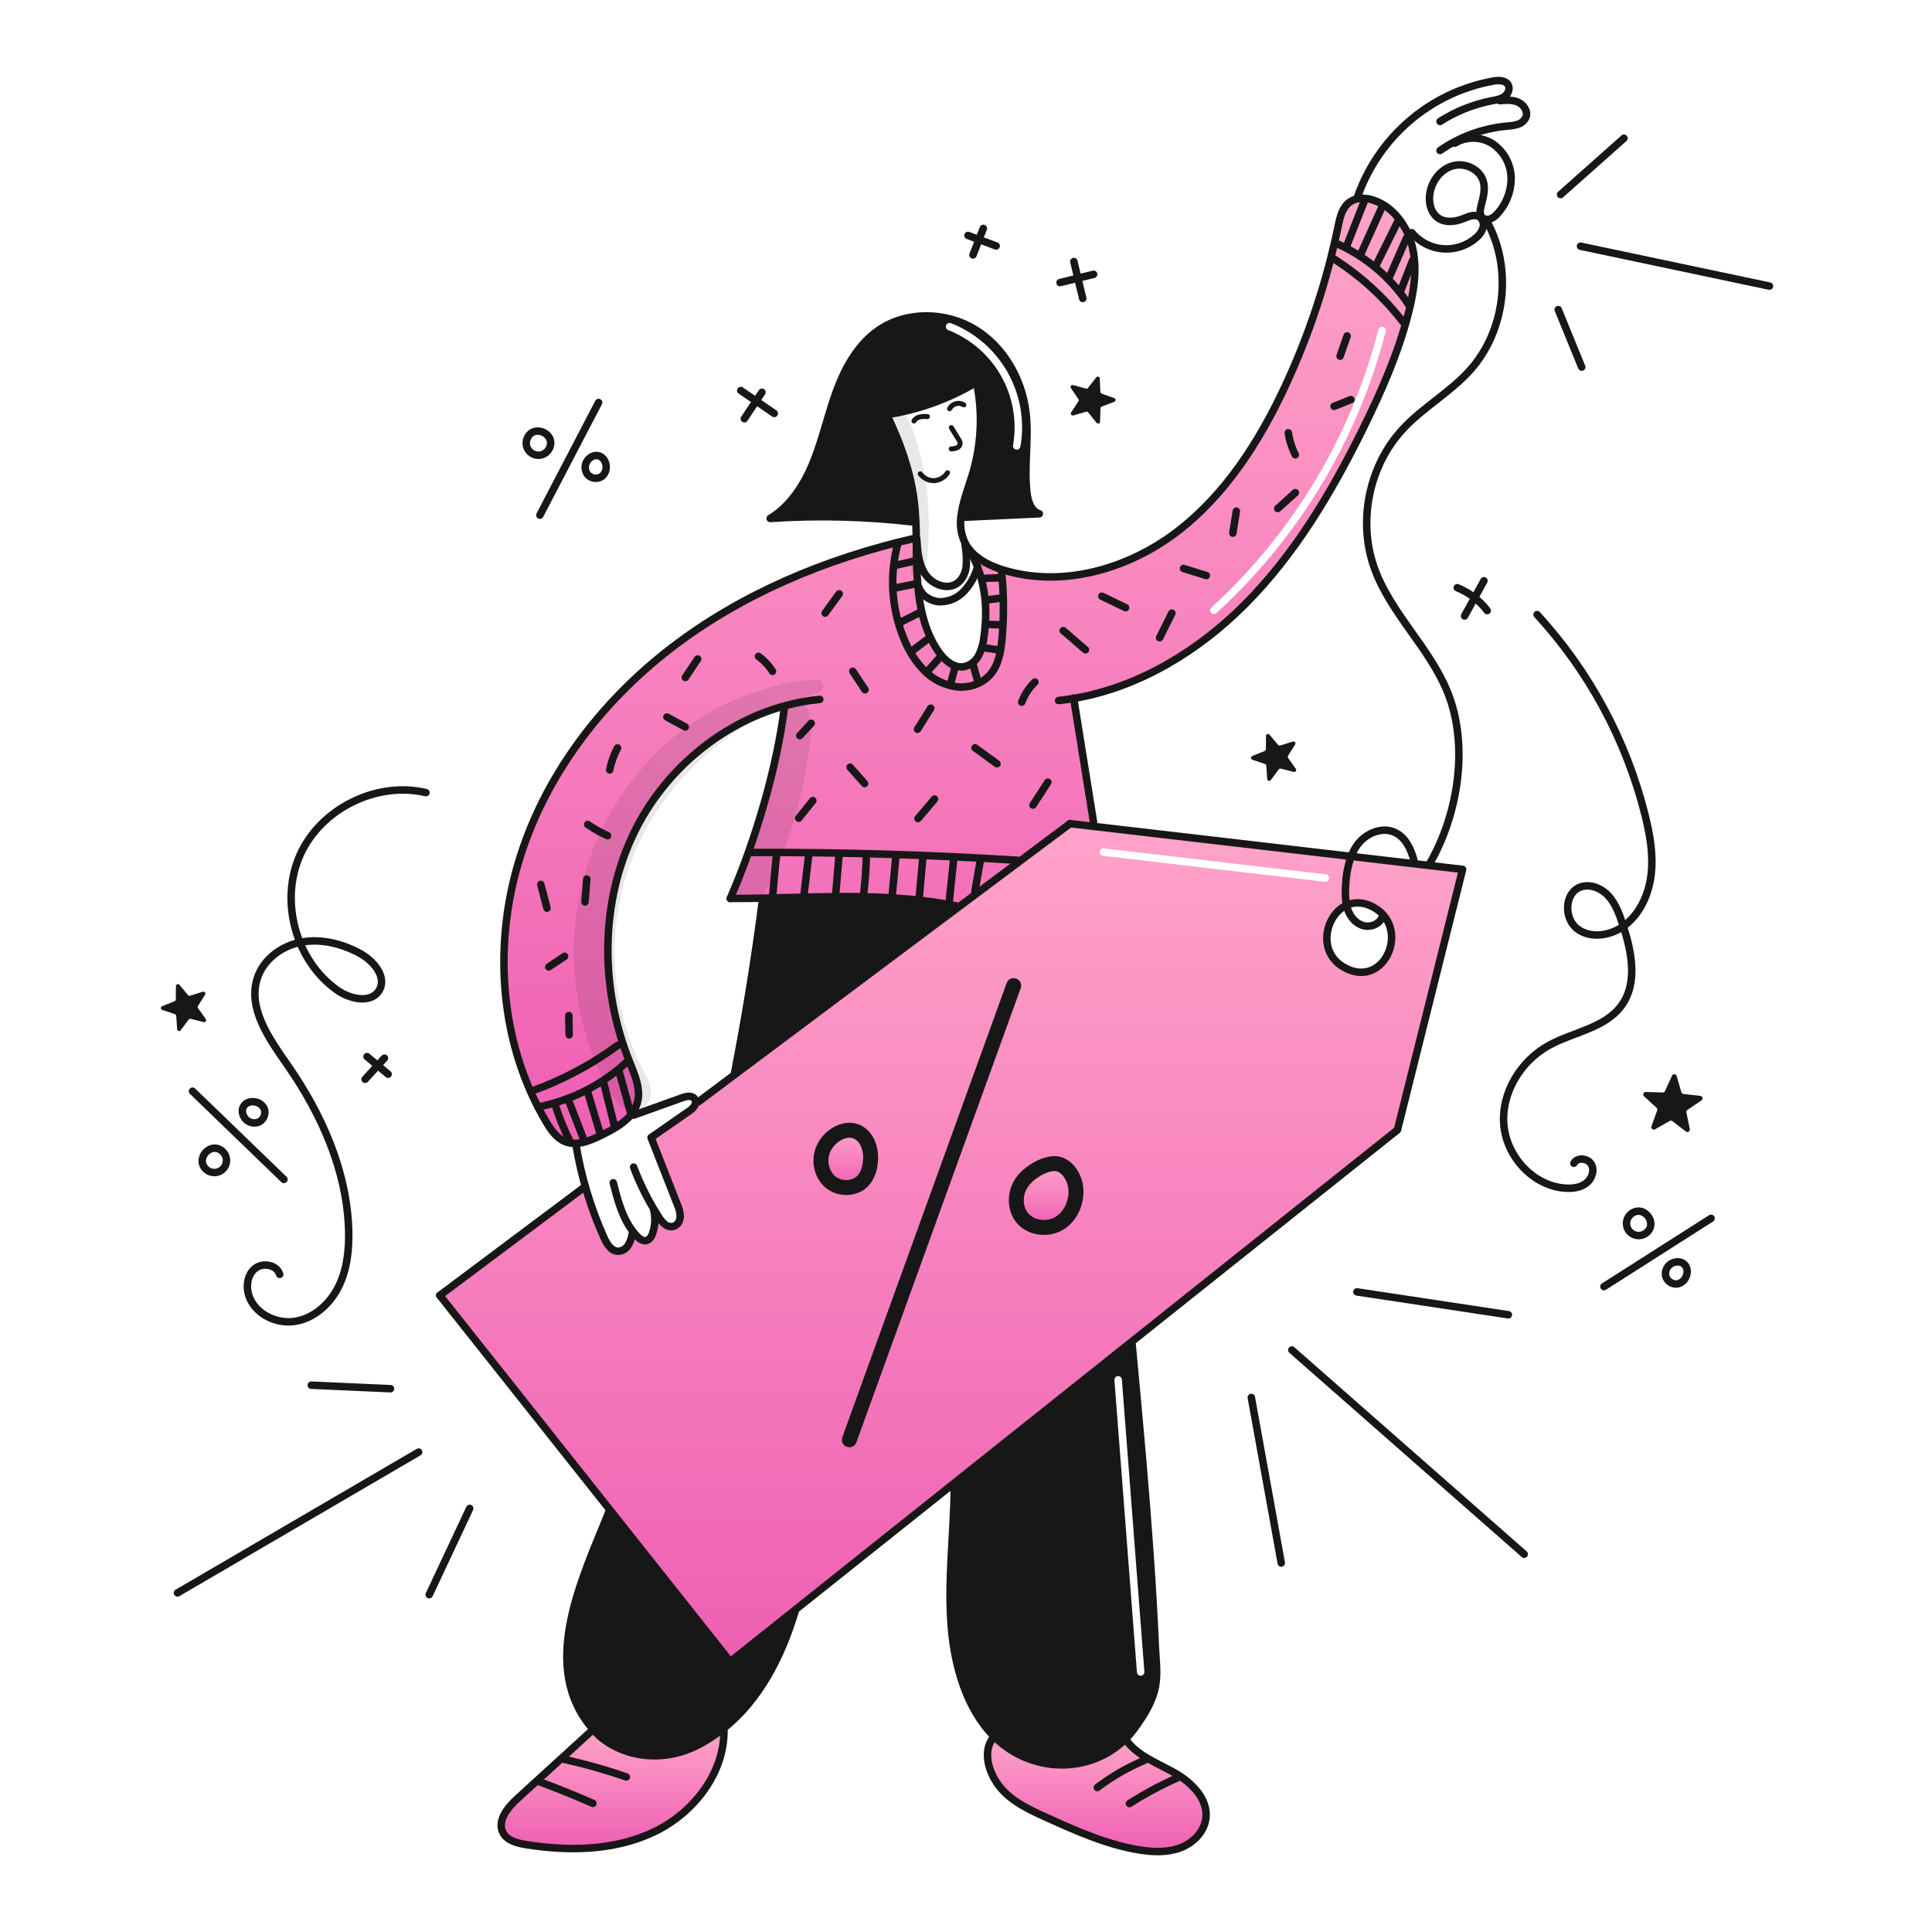 <svg xmlns="http://www.w3.org/2000/svg" width="960" height="960" viewBox="0 0 960 960" fill="none"><g clip-path="url(#clip0_46_97)"><g clip-path="url(#clip1_46_97)"><path fill-rule="evenodd" clip-rule="evenodd" d="M574.388 823.109C574.279 821.528 574.17 819.945 574.1 818.357C573.382 802.858 572.486 787.375 571.41 771.908C569.266 741.126 566.491 710.393 563.628 679.673C563.277 675.835 562.922 671.99 562.563 668.136L561.769 667.136L473.563 737.424L474.183 738.205C474.145 747.117 473.642 756.026 473.139 764.934C472.311 779.596 471.483 794.257 472.732 808.927C474.33 827.726 480.18 849.114 494.01 862.882C496.688 865.582 499.679 867.953 502.92 869.945C521.05 881.048 544.409 878.867 559.143 864.195C560.775 862.561 562.28 860.805 563.643 858.941C567.782 853.265 571.809 847.081 573.643 840.241C575.178 834.555 574.785 828.855 574.388 823.109ZM557.453 685.504C557.374 684.48 556.48 683.714 555.457 683.793C554.433 683.872 553.667 684.766 553.746 685.789L564.934 830.942C565.013 831.966 565.907 832.732 566.93 832.653C567.954 832.574 568.72 831.68 568.641 830.657L557.453 685.504Z" fill="#171717"></path><path fill-rule="evenodd" clip-rule="evenodd" d="M667.073 480.201C654.545 472.428 658.61 454.636 669.081 449.828C673 448.043 677.792 448.056 682.947 451.067C684.739 452.09 686.334 453.424 687.656 455.008C698.326 467.759 685.128 491.416 667.073 480.201ZM324.84 601.309C325.8 605.34 325.528 609.566 324.059 613.441C323.846 614.091 323.499 614.689 323.039 615.197C322.58 615.704 322.019 616.11 321.393 616.387C319.596 616.945 317.773 615.606 316.473 614.231C316.123 613.86 315.792 613.479 315.46 613.098C315.393 613.021 315.326 612.945 315.259 612.868L314.082 613.277C313.817 615.276 313.124 617.195 312.05 618.903C311.509 619.753 310.767 620.456 309.89 620.951C309.012 621.446 308.027 621.717 307.019 621.741C303.648 621.605 301.554 618.135 300.166 615.074C296.46 606.842 293.354 598.354 290.872 589.674L290.55 589.761L218.527 643.679L303.409 750.685L362.854 825.633L394.9 800.093L473.557 737.426L561.764 667.138L694.385 561.458L726.753 432L710.309 430.076L702.514 429.171L671.36 425.54L543.137 410.597L531.674 409.259L476.356 450.659L365 534.021L346.851 547.618L345.599 547.568C345.587 548.334 345.36 549.081 344.942 549.724C344.151 550.787 343.163 551.687 342.03 552.376C335.859 556.671 329.688 560.963 323.516 565.251C327.871 576.329 332.217 587.407 336.553 598.487C337.44 600.367 337.933 602.409 338.003 604.487C337.926 606.557 336.773 608.738 334.803 609.345C334.027 609.539 333.217 609.547 332.437 609.368C331.657 609.189 330.931 608.829 330.317 608.316C329.104 607.279 328.077 606.043 327.281 604.66C326.537 603.502 325.806 602.337 325.1 601.16L324.84 601.309ZM534.502 589.933C535.332 596.749 532.37 604.109 526.546 607.728C520.71 611.347 512.209 610.417 507.897 605.076C504.143 600.441 504.153 593.39 507.253 588.297C510.227 583.427 517.415 578.718 523.202 578.21C529.533 577.64 533.82 584.394 534.502 589.933ZM430.47 566.673C432.129 569.654 432.855 573.065 432.552 576.463C432.354 580.243 431.288 584.158 428.636 586.871C424.596 590.998 417.358 591.096 412.848 587.491C408.338 583.886 406.801 577.219 408.759 571.791C411.956 562.918 424.398 556.821 430.47 566.673ZM548.498 421.567C547.478 421.448 546.555 422.178 546.436 423.198C546.317 424.218 547.047 425.141 548.066 425.26L658.31 438.146C659.33 438.265 660.253 437.535 660.373 436.515C660.492 435.496 659.762 434.572 658.742 434.453L548.498 421.567Z" fill="url(#paint0_linear_46_97)"></path><path fill-rule="evenodd" clip-rule="evenodd" d="M315.372 413.086C330.106 383.178 357.815 359.564 389.762 350.778L389.808 350.989C386.165 381.433 375.136 418.328 362.855 446.433C368.196 446.445 373.537 446.384 378.878 446.284C383.308 446.199 387.737 446.09 392.164 445.981C420.377 445.283 448.518 444.588 476.131 450.361L476.354 450.661L531.672 409.261L543.135 410.599L543.37 408.554C540.078 388.045 536.79 367.548 533.506 347.064C565.738 341.599 595.268 323.667 618.454 300.457C643.437 275.45 661.728 244.557 677.354 212.857C686.413 194.492 694.691 175.631 699.784 155.804C702.461 145.38 704.233 134.437 702.052 123.904C701.503 121.25 700.672 118.662 699.574 116.184C696.265 108.736 690.556 102.379 682.956 99.653C680.237 98.614 677.288 98.322 674.418 98.81C673.013 99.091 671.685 99.675 670.527 100.52C666.913 103.196 665.83 108.041 664.913 112.441C659.27 139.783 650.47 166.377 638.691 191.689C625.84 219.311 608.962 245.855 584.723 264.332C560.484 282.809 527.918 292.165 498.759 283.317C492.427 281.396 485.996 278.323 481.869 273.329C490.568 289.253 490.63 304.384 488.883 316.714C488.58 319.835 487.702 322.873 486.293 325.674C485.582 327.071 484.573 328.296 483.338 329.261C482.103 330.227 480.671 330.91 479.143 331.263C473.926 332.18 469.218 328.016 466.218 323.654C458.894 312.985 456.478 299.7 455.759 286.763C455.491 281.983 455.431 277.195 455.37 272.406C455.35 270.801 455.329 269.197 455.301 267.592L453.938 267.617C410.649 277.568 368.655 294.979 333.449 322.056C298.243 349.133 270.113 386.284 257.51 428.876C244.907 471.468 248.748 519.463 271.488 557.618C273.818 561.522 276.582 565.525 280.782 567.247C282.475 567.921 284.292 568.226 286.111 568.139C290.549 567.989 295.111 565.934 299.211 563.889C304.416 561.311 310.004 558.288 313.561 553.901C314.976 552.183 316.031 550.198 316.661 548.064C318.494 541.643 315.799 534.972 313.274 528.722C313.117 528.334 312.961 527.948 312.807 527.564C298.11 491.094 298 448.354 315.372 413.086ZM688.558 164.627C688.814 163.633 688.215 162.62 687.221 162.364C686.226 162.108 685.213 162.707 684.957 163.701C671.284 216.843 642.435 264.855 601.933 301.877C601.175 302.57 601.123 303.745 601.815 304.503C602.508 305.261 603.684 305.314 604.442 304.621C645.477 267.112 674.705 218.469 688.558 164.627Z" fill="url(#paint1_linear_46_97)"></path><path fill-rule="evenodd" clip-rule="evenodd" d="M441.053 206.781L440.929 206.013C456.588 203.556 471.628 198.112 485.231 189.978L485.281 190.065C488.389 205.321 487.639 221.111 483.1 236.003C482.615 237.581 482.089 239.181 481.558 240.793C479.785 246.18 477.964 251.716 477.449 257.103H477.474C490.462 256.504 503.449 255.901 516.435 255.294C512.358 254.039 510.797 249.132 510.289 244.894C509.505 238.279 509.776 231.606 510.047 224.933C510.314 218.335 510.582 211.737 509.83 205.194C507.909 188.477 498.776 172.372 484.401 163.631C470.026 154.89 450.533 154.46 436.679 163.99C426.555 170.938 420.185 182.177 415.885 193.69C413.861 199.111 412.22 204.661 410.581 210.209C408.738 216.444 406.896 222.678 404.509 228.723C399.999 240.148 393.183 251.215 382.699 257.609C406.426 256.051 430.246 256.64 453.867 259.369L455.081 259.307C454.907 255.515 454.622 251.736 454.114 247.981C452.206 233.647 447.199 219.881 441.053 206.781ZM472.544 160.578C471.588 160.204 470.509 160.675 470.135 161.631C469.761 162.588 470.233 163.666 471.189 164.04C482.33 168.402 491.622 176.481 497.488 186.909C503.354 197.338 505.435 209.474 503.377 221.26C503.2 222.272 503.877 223.235 504.888 223.411C505.9 223.588 506.863 222.911 507.04 221.9C509.245 209.268 507.015 196.262 500.729 185.087C494.442 173.911 484.484 165.252 472.544 160.578Z" fill="#171717"></path><path d="M583.44 880.789C591.953 885.589 600.355 893.751 599.215 903.467C598.409 910.307 592.759 915.884 586.29 918.251C579.821 920.618 572.671 920.296 565.868 919.18C549.758 916.528 534.677 909.737 519.806 903.021C511.466 899.241 502.816 895.251 497.017 888.163C491.218 881.075 487.896 870.17 493.745 863.131L494.005 862.883C496.683 865.584 499.674 867.955 502.915 869.946C521.045 881.046 544.404 878.868 559.138 864.196L559.411 864.469C565.101 872.424 574.926 875.981 583.44 880.789Z" fill="url(#paint2_linear_46_97)"></path><path d="M534.5 589.933C535.33 596.749 532.369 604.11 526.544 607.728C520.719 611.346 512.206 610.417 507.894 605.076C504.139 600.441 504.152 593.39 507.25 588.297C510.224 583.427 517.411 578.718 523.199 578.21C529.533 577.64 533.82 584.394 534.5 589.933Z" fill="url(#paint3_linear_46_97)"></path><path d="M476.358 450.658L365 534.02L364.864 533.846C370.49 505.058 375.166 476.114 378.892 447.014L378.88 446.283C411.533 445.663 444.186 443.683 476.133 450.36L476.358 450.658Z" fill="#171717"></path><path d="M430.47 566.673C432.13 569.654 432.855 573.065 432.552 576.463C432.352 580.243 431.288 584.163 428.636 586.872C424.596 590.999 417.347 591.11 412.848 587.492C408.349 583.874 406.801 577.219 408.759 571.792C411.956 562.918 424.4 556.821 430.47 566.673Z" fill="url(#paint4_linear_46_97)"></path><path d="M394.906 800.091L395.166 800.413C388.375 823.19 377.321 844.74 359.34 858.978C356.419 861.307 353.328 863.415 350.095 865.286C333.985 875.2 312.919 875.2 298.048 862.808C296.871 861.68 295.768 860.528 294.748 859.363C267.485 828.482 289.209 784.477 302.493 751.415L303.41 750.684L362.855 825.632L394.906 800.091Z" fill="#171717"></path><path d="M350.1 865.286C353.334 863.415 356.424 861.306 359.345 858.978L359.745 859.461C360.104 881.098 344.602 900.851 325.084 910.219C305.566 919.587 282.844 919.999 261.467 916.599C257.043 915.893 252.086 914.642 249.967 910.7C246.819 904.8 252.235 898.11 257.192 893.611C269.844 882.161 281.828 871.044 294.48 859.594L294.753 859.359C295.769 860.524 296.872 861.677 298.053 862.805C312.918 875.2 333.985 875.2 350.1 865.286Z" fill="url(#paint5_linear_46_97)"></path><path d="M485.281 190.063C488.388 205.318 487.638 221.107 483.1 235.999C480.993 242.852 478.118 250.099 477.449 257.099C476.926 261.316 477.591 265.595 479.37 269.454C480.05 270.836 480.889 272.134 481.87 273.32C485.997 278.314 492.428 281.387 498.76 283.308C527.919 292.156 560.485 282.8 584.724 264.323C608.963 245.846 625.841 219.302 638.692 191.68C650.471 166.368 659.27 139.774 664.914 112.432C665.831 108.032 666.914 103.187 670.528 100.511C671.686 99.666 673.013 99.082 674.419 98.801C677.289 98.314 680.238 98.605 682.957 99.644C690.557 102.37 696.266 108.727 699.575 116.175C700.673 118.653 701.504 121.241 702.053 123.895C704.234 134.428 702.462 145.371 699.785 155.795C694.692 175.622 686.414 194.483 677.355 212.848C661.729 244.548 643.438 275.441 618.455 300.448C595.269 323.658 565.739 341.59 533.507 347.055C531.016 347.477 528.513 347.824 525.997 348.096" stroke="#171717" stroke-width="3.718" stroke-linecap="round" stroke-linejoin="round"></path><path d="M488.626 187.883C487.511 188.602 486.371 189.308 485.231 189.977C471.628 198.111 456.589 203.554 440.931 206.012C439.097 206.312 437.263 206.557 435.417 206.756" stroke="#171717" stroke-width="3.718" stroke-linecap="round" stroke-linejoin="round"></path><path d="M457.263 235.444C458.063 236.512 459.104 237.377 460.301 237.968C461.498 238.558 462.818 238.859 464.153 238.844C465.496 238.751 466.799 238.348 467.96 237.666C469.121 236.985 470.109 236.043 470.845 234.916" stroke="#171717" stroke-width="2.478" stroke-linecap="round" stroke-linejoin="round"></path><path d="M441.054 206.78C447.2 219.88 452.207 233.646 454.115 247.98C454.623 251.735 454.908 255.514 455.082 259.306C455.206 262.069 455.268 264.82 455.305 267.584C455.417 273.978 455.405 280.373 455.763 286.755C456.482 299.692 458.898 312.977 466.222 323.646C469.222 328.008 473.93 332.172 479.147 331.255C480.674 330.902 482.106 330.219 483.341 329.253C484.577 328.288 485.585 327.063 486.297 325.666C487.705 322.865 488.583 319.827 488.887 316.706C490.634 304.376 490.572 289.245 481.873 273.321C481.861 273.284 481.836 273.259 481.823 273.221" stroke="#171717" stroke-width="3.718" stroke-linecap="round" stroke-linejoin="round"></path><path d="M477.473 257.105C490.46 256.497 503.447 255.894 516.434 255.296C512.357 254.044 510.796 249.137 510.288 244.896C508.727 231.736 511.341 218.352 509.829 205.196C507.908 188.479 498.763 172.369 484.4 163.633C470.037 154.897 450.532 154.463 436.678 163.992C426.554 170.944 420.184 182.192 415.884 193.692C411.584 205.192 409.006 217.299 404.508 228.725C400.01 240.151 393.182 251.217 382.698 257.611C406.425 256.052 430.245 256.641 453.866 259.371" stroke="#171717" stroke-width="3.718" stroke-linecap="round" stroke-linejoin="round"></path><path d="M453.941 267.613C410.655 277.564 368.658 294.962 333.452 322.052C298.246 349.142 270.116 386.28 257.513 428.872C244.91 471.464 248.752 519.458 271.491 557.614C273.821 561.514 276.584 565.52 280.785 567.243C282.477 567.918 284.294 568.222 286.114 568.135C290.55 567.986 295.114 565.929 299.214 563.885C304.414 561.307 310.008 558.285 313.564 553.897C314.979 552.18 316.034 550.195 316.664 548.06C318.61 541.244 315.45 534.144 312.81 527.56C298.11 491.09 298.001 448.35 315.375 413.082C330.109 383.182 357.818 359.56 389.765 350.774C395.514 349.189 401.389 348.102 407.325 347.527" stroke="#171717" stroke-width="3.718" stroke-linecap="round" stroke-linejoin="round"></path><path d="M389.812 350.987C386.169 381.434 375.14 418.326 362.859 446.431" stroke="#171717" stroke-width="3.718" stroke-linecap="round" stroke-linejoin="round"></path><path d="M362.859 446.432C368.2 446.444 373.541 446.382 378.882 446.283C411.535 445.663 444.188 443.683 476.135 450.36" stroke="#171717" stroke-width="3.718" stroke-linecap="round" stroke-linejoin="round"></path><path d="M533.475 346.849C533.487 346.923 533.5 346.985 533.512 347.06C536.796 367.544 540.084 388.04 543.376 408.55" stroke="#171717" stroke-width="3.718" stroke-linecap="round" stroke-linejoin="round"></path><path d="M531.677 409.256L543.139 410.594L671.361 425.539L702.514 429.17L710.309 430.075L726.753 431.996L694.385 561.456L561.765 667.136L473.558 737.424L394.905 800.091L362.859 825.631L303.414 750.684L218.528 643.678" stroke="#171717" stroke-width="3.718" stroke-linecap="round" stroke-linejoin="round"></path><path d="M346.849 547.614L365.004 534.02L476.359 450.658L531.678 409.256" stroke="#171717" stroke-width="3.718" stroke-linecap="round" stroke-linejoin="round"></path><path d="M218.528 643.678L290.551 589.76" stroke="#171717" stroke-width="3.718" stroke-linecap="round" stroke-linejoin="round"></path><path d="M669.081 449.828C658.61 454.636 654.545 472.428 667.073 480.201C685.128 491.416 698.326 467.759 687.656 455.008C686.333 453.424 684.739 452.09 682.947 451.067C677.792 448.056 673 448.043 669.081 449.828Z" stroke="#171717" stroke-width="3.718" stroke-linecap="round" stroke-linejoin="round"></path><path d="M422.044 715.415L503.695 489.729" stroke="#171717" stroke-width="7.435" stroke-linecap="round" stroke-linejoin="round"></path><path d="M408.759 571.791C406.801 577.219 408.338 583.886 412.848 587.491C417.358 591.096 424.596 590.998 428.636 586.871C431.288 584.157 432.354 580.241 432.552 576.462C432.855 573.063 432.129 569.653 430.47 566.672C424.4 556.821 411.956 562.918 408.759 571.791Z" stroke="#171717" stroke-width="7.435" stroke-linecap="round" stroke-linejoin="round"></path><path d="M507.252 588.299C504.152 593.392 504.142 600.443 507.896 605.078C512.209 610.419 520.709 611.349 526.546 607.731C532.383 604.113 535.332 596.751 534.502 589.935C533.82 584.396 529.533 577.643 523.202 578.213C517.413 578.718 510.226 583.426 507.252 588.299Z" stroke="#171717" stroke-width="7.435" stroke-linecap="round" stroke-linejoin="round"></path><path d="M472.653 223.051C473.643 223.056 474.624 222.866 475.54 222.493C475.999 222.299 476.391 221.975 476.668 221.561C476.945 221.147 477.096 220.662 477.101 220.163C477.011 219.563 476.777 218.993 476.419 218.503L472.7 212.479" stroke="#171717" stroke-width="2.478" stroke-linecap="round" stroke-linejoin="round"></path><path d="M454.127 209.173C454.461 208.648 454.9 208.197 455.416 207.849C455.932 207.502 456.515 207.265 457.127 207.153C458.349 206.936 459.596 206.885 460.832 207.004" stroke="#171717" stroke-width="2.478" stroke-linecap="round" stroke-linejoin="round"></path><path d="M471.835 203.138C472.149 202.521 472.588 201.977 473.124 201.54C473.66 201.102 474.281 200.781 474.948 200.597C475.614 200.413 476.312 200.369 476.997 200.47C477.681 200.57 478.337 200.812 478.923 201.18" stroke="#171717" stroke-width="2.478" stroke-linecap="round" stroke-linejoin="round"></path><path d="M674.335 98.474C679.396 83.649 688.32 70.442 700.188 60.217C712.056 49.992 726.436 43.118 741.847 40.306C744.623 39.798 748.192 39.786 749.468 42.314C750.459 44.297 749.268 46.788 747.46 48.052C746.693 48.572 745.85 48.969 744.96 49.229C743.728 49.594 742.474 49.88 741.205 50.084C732.077 51.864 723.366 55.35 715.529 60.357" stroke="#171717" stroke-width="3.718" stroke-linecap="round" stroke-linejoin="round"></path><path d="M745.205 50.021C748.266 49.761 751.475 49.513 754.288 50.752C757.101 51.991 759.294 55.201 758.288 58.101C757.923 58.977 757.368 59.762 756.663 60.398C755.958 61.035 755.121 61.507 754.211 61.781C752.391 62.306 750.515 62.61 748.622 62.686C736.737 63.809 725.341 67.976 715.535 74.786" stroke="#171717" stroke-width="3.718" stroke-linecap="round" stroke-linejoin="round"></path><path d="M722.986 71.124C723.321 70.913 723.655 70.715 724.002 70.529C726.767 69.136 729.847 68.487 732.939 68.645C736.031 68.804 739.028 69.765 741.636 71.434C744.364 73.279 746.62 75.74 748.221 78.618C749.823 81.496 750.726 84.709 750.856 88C751.025 94.637 748.643 101.086 744.2 106.02C743.269 107.194 742.069 108.125 740.7 108.734C740.197 108.925 739.664 109.029 739.126 109.044C738.648 109.07 738.17 108.999 737.721 108.835C737.271 108.671 736.86 108.418 736.511 108.09C736.417 107.996 736.331 107.896 736.251 107.79C735.123 106.328 735.47 104.11 735.941 102.263C736.982 98.236 738.196 93.985 737.007 90.007C735.235 84.096 728.085 80.762 722.112 82.324C716.139 83.886 711.74 89.499 710.575 95.571C709.646 100.342 710.875 105.98 714.987 108.571C718.487 110.777 723.079 110.219 726.921 108.707C729.61 107.641 732.77 106.179 735.187 107.778C735.343 107.884 735.492 108 735.633 108.125C736.27 108.777 736.725 109.585 736.951 110.468C737.177 111.351 737.167 112.278 736.922 113.156C736.305 115.087 735.132 116.794 733.551 118.063C731.308 120.056 728.687 121.576 725.843 122.534C723 123.492 719.993 123.868 717.001 123.639C714.009 123.41 711.094 122.581 708.43 121.201C705.765 119.822 703.406 117.92 701.492 115.609" stroke="#171717" stroke-width="3.718" stroke-linecap="round" stroke-linejoin="round"></path><path d="M739.232 110.778C751.55 133.765 747.944 164.287 730.595 183.778C720.657 194.931 707.095 202.341 696.963 213.308C680.271 231.351 674.608 258.861 682.824 282.035C690.842 304.651 710.235 321.635 719.257 343.884C729.939 370.192 724.648 404.506 710.421 429.084" stroke="#171717" stroke-width="3.718" stroke-linecap="round" stroke-linejoin="round"></path><path d="M686.778 455.714C685.427 459.332 680.805 461.014 677.112 459.853C673.419 458.692 670.767 455.293 669.565 451.612C669.373 451.026 669.212 450.43 669.082 449.828C668.491 446.625 668.345 443.356 668.648 440.113C668.801 435.145 669.716 430.23 671.362 425.54C672.13 423.525 673.154 421.617 674.41 419.864C678.586 414.114 686.616 410.607 693.085 413.606C698.463 416.097 701.239 422.132 702.664 427.882" stroke="#171717" stroke-width="3.718" stroke-linecap="round" stroke-linejoin="round"></path><path d="M775.442 96.677L806.931 68.683" stroke="#171717" stroke-width="3.718" stroke-linecap="round" stroke-linejoin="round"></path><path d="M785.356 122.341L879.239 142.168" stroke="#171717" stroke-width="3.718" stroke-linecap="round" stroke-linejoin="round"></path><path d="M774.277 153.829L785.938 182.406" stroke="#171717" stroke-width="3.718" stroke-linecap="round" stroke-linejoin="round"></path><path d="M302.501 751.415C289.217 784.477 267.493 828.482 294.756 859.363C295.772 860.528 296.875 861.68 298.056 862.808C312.927 875.2 333.993 875.2 350.103 865.286C353.336 863.415 356.426 861.306 359.348 858.978C377.329 844.739 388.383 823.189 395.174 800.413" stroke="#171717" stroke-width="3.718" stroke-linecap="round" stroke-linejoin="round"></path><path d="M378.894 447.015C375.161 476.099 370.485 505.043 364.866 533.847" stroke="#171717" stroke-width="3.718" stroke-linecap="round" stroke-linejoin="round"></path><path d="M474.177 738.205C474.077 761.787 470.72 785.345 472.727 808.927C474.327 827.727 480.175 849.115 494.004 862.882C496.682 865.582 499.674 867.954 502.914 869.945C521.044 881.045 544.403 878.867 559.137 864.195C560.77 862.561 562.274 860.805 563.637 858.941C567.776 853.265 571.803 847.082 573.637 840.241C575.595 832.992 574.418 825.717 574.095 818.357C573.401 802.854 572.505 787.372 571.406 771.911C569.262 741.129 566.486 710.396 563.624 679.676C563.278 675.834 562.922 671.988 562.558 668.139" stroke="#171717" stroke-width="3.718" stroke-linecap="round" stroke-linejoin="round"></path><path d="M294.479 859.6C281.827 871.05 269.843 882.166 257.191 893.616C252.234 898.116 246.819 904.806 249.966 910.705C252.085 914.646 257.042 915.897 261.466 916.605C282.842 920 305.566 919.579 325.075 910.223C344.584 900.867 360.095 881.102 359.736 859.465" stroke="#171717" stroke-width="3.718" stroke-linecap="round" stroke-linejoin="round"></path><path d="M493.744 863.13C487.895 870.169 491.216 881.086 497.016 888.162C502.816 895.238 511.465 899.241 519.805 903.02C534.676 909.737 549.757 916.527 565.867 919.179C572.667 920.294 579.82 920.629 586.289 918.25C592.758 915.871 598.408 910.307 599.214 903.466C600.354 893.751 591.952 885.584 583.439 880.788C574.926 875.992 565.099 872.423 559.411 864.468" stroke="#171717" stroke-width="3.718" stroke-linecap="round" stroke-linejoin="round"></path><path d="M314.8 554.131C322.866 551.231 330.933 548.34 339 545.457C341.082 544.701 343.858 544.157 345.122 545.977C345.437 546.446 345.601 546.999 345.593 547.563C345.581 548.33 345.353 549.077 344.936 549.719C344.145 550.783 343.156 551.683 342.024 552.371C335.853 556.659 329.682 560.951 323.51 565.246C327.86 576.326 332.205 587.404 336.547 598.482C337.433 600.363 337.927 602.405 337.997 604.482C337.923 606.552 336.77 608.732 334.797 609.34C334.021 609.535 333.21 609.543 332.43 609.364C331.651 609.185 330.925 608.824 330.311 608.311C329.097 607.275 328.07 606.039 327.275 604.655C326.531 603.503 325.8 602.338 325.094 601.155C321.037 594.41 317.603 587.309 314.833 579.94" stroke="#171717" stroke-width="3.718" stroke-linecap="round" stroke-linejoin="round"></path><path d="M304.728 587.689C306.971 596.589 309.428 605.881 315.261 612.87C315.661 613.328 316.054 613.787 316.475 614.233C317.775 615.608 319.598 616.947 321.395 616.389C322.02 616.112 322.581 615.706 323.04 615.198C323.499 614.69 323.846 614.091 324.059 613.44C325.527 609.566 325.799 605.339 324.84 601.308" stroke="#171717" stroke-width="3.718" stroke-linecap="round" stroke-linejoin="round"></path><path d="M286.127 568.445C288.751 584.535 293.471 600.212 300.167 615.077C301.555 618.138 303.649 621.608 307.02 621.744C308.027 621.72 309.013 621.449 309.89 620.954C310.768 620.459 311.51 619.756 312.051 618.906C313.125 617.198 313.818 615.279 314.083 613.28" stroke="#171717" stroke-width="3.718" stroke-linecap="round" stroke-linejoin="round"></path><path d="M455.533 267.755C455.897 273.809 456.361 280.177 459.7 285.241C463.039 290.305 470.3 293.321 475.37 289.992C478.145 288.17 479.67 284.868 480.101 281.576C480.377 277.851 480.178 274.106 479.508 270.431" stroke="#171717" stroke-width="3.718" stroke-linecap="round" stroke-linejoin="round"></path><path d="M456.601 291.876C458.069 296.016 462.394 298.776 466.78 299.005C468.981 299.042 471.167 298.632 473.205 297.799C475.243 296.967 477.091 295.729 478.637 294.162C481.713 291.001 484.013 287.169 485.358 282.968" stroke="#171717" stroke-width="3.718" stroke-linecap="round" stroke-linejoin="round"></path><path d="M446.208 269.8C441.827 285.726 442.931 302.663 449.344 317.885C451.626 323.618 455.017 328.845 459.322 333.267C463.669 337.698 469.388 340.527 475.548 341.294C481.671 341.894 488.17 339.725 492.166 335.048C496.232 330.288 497.306 323.715 497.877 317.481C498.879 306.545 498.828 295.539 497.725 284.613" stroke="#171717" stroke-width="3.718" stroke-linecap="round" stroke-linejoin="round"></path><path d="M445.071 280.9L454.692 278.709" stroke="#171717" stroke-width="3.718" stroke-linecap="round" stroke-linejoin="round"></path><path d="M444.2 292.307L454.942 290.107L454.554 290.275" stroke="#171717" stroke-width="3.718" stroke-linecap="round" stroke-linejoin="round"></path><path d="M447.814 309.018L456.607 304.589" stroke="#171717" stroke-width="3.718" stroke-linecap="round" stroke-linejoin="round"></path><path d="M453.363 323.342L460.549 317.857" stroke="#171717" stroke-width="3.718" stroke-linecap="round" stroke-linejoin="round"></path><path d="M460.979 333.444L466.95 326.732" stroke="#171717" stroke-width="3.718" stroke-linecap="round" stroke-linejoin="round"></path><path d="M472.308 339.885C473.004 337.301 473.7 334.717 474.397 332.132" stroke="#171717" stroke-width="3.718" stroke-linecap="round" stroke-linejoin="round"></path><path d="M485.843 338.519C485.135 336 484.426 333.48 483.718 330.961" stroke="#171717" stroke-width="3.718" stroke-linecap="round" stroke-linejoin="round"></path><path d="M489.254 321.938L496.396 322.974" stroke="#171717" stroke-width="3.718" stroke-linecap="round" stroke-linejoin="round"></path><path d="M490.715 310.239L497.272 310.487" stroke="#171717" stroke-width="3.718" stroke-linecap="round" stroke-linejoin="round"></path><path d="M490.132 298.168L496.401 297.297" stroke="#171717" stroke-width="3.718" stroke-linecap="round" stroke-linejoin="round"></path><path d="M488.522 287.457C491.578 287.186 494.647 287.12 497.711 287.257" stroke="#171717" stroke-width="3.718" stroke-linecap="round" stroke-linejoin="round"></path><path d="M267.288 550.062C284.091 546.782 299.627 538.825 312.108 527.106" stroke="#171717" stroke-width="3.718" stroke-linecap="round" stroke-linejoin="round"></path><path d="M313.314 552.9C311.428 546.118 309.542 539.336 307.655 532.555" stroke="#171717" stroke-width="3.718" stroke-linecap="round" stroke-linejoin="round"></path><path d="M305.254 559.237L299.824 537.414" stroke="#171717" stroke-width="3.718" stroke-linecap="round" stroke-linejoin="round"></path><path d="M298.444 564.05L292.054 542.85" stroke="#171717" stroke-width="3.718" stroke-linecap="round" stroke-linejoin="round"></path><path d="M290.244 566.709L282.471 546.636" stroke="#171717" stroke-width="3.718" stroke-linecap="round" stroke-linejoin="round"></path><path d="M283.25 567.144C280.382 561.438 277.956 555.521 275.993 549.444" stroke="#171717" stroke-width="3.718" stroke-linecap="round" stroke-linejoin="round"></path><path d="M700.54 152.308C691.784 138.579 679.195 127.718 664.331 121.068" stroke="#171717" stroke-width="3.718" stroke-linecap="round" stroke-linejoin="round"></path><path d="M695.991 144.5L701.946 129.329" stroke="#171717" stroke-width="3.718" stroke-linecap="round" stroke-linejoin="round"></path><path d="M690.188 138.1C693.074 131.527 695.961 124.954 698.847 118.38" stroke="#171717" stroke-width="3.718" stroke-linecap="round" stroke-linejoin="round"></path><path d="M683.382 132.582L694.668 109.8" stroke="#171717" stroke-width="3.718" stroke-linecap="round" stroke-linejoin="round"></path><path d="M676.041 126.5L686.619 103.078" stroke="#171717" stroke-width="3.718" stroke-linecap="round" stroke-linejoin="round"></path><path d="M669.146 122.243L678.047 99.623" stroke="#171717" stroke-width="3.718" stroke-linecap="round" stroke-linejoin="round"></path><path d="M697.22 160.043C687.704 147.732 676.134 137.156 663.021 128.781" stroke="#171717" stroke-width="3.718" stroke-linecap="round" stroke-linejoin="round"></path><path d="M264.365 542.092C279.623 536.606 294.008 528.944 307.074 519.344" stroke="#171717" stroke-width="3.718" stroke-linecap="round" stroke-linejoin="round"></path><path d="M373.138 423.6C417.41 423.407 461.655 424.7 505.873 427.481" stroke="#171717" stroke-width="3.718" stroke-linecap="round" stroke-linejoin="round"></path><path d="M484.433 442.926C485.31 437.897 486.187 432.868 487.065 427.838" stroke="#171717" stroke-width="3.718" stroke-linecap="round" stroke-linejoin="round"></path><path d="M471.641 448.187C472.366 441.327 473.091 434.467 473.815 427.606" stroke="#171717" stroke-width="3.718" stroke-linecap="round" stroke-linejoin="round"></path><path d="M456.787 445.782C457.354 439.515 457.921 433.245 458.487 426.971" stroke="#171717" stroke-width="3.718" stroke-linecap="round" stroke-linejoin="round"></path><path d="M443.332 444.9C443.932 438.559 444.529 432.218 445.122 425.878" stroke="#171717" stroke-width="3.718" stroke-linecap="round" stroke-linejoin="round"></path><path d="M429.107 444.457C429.887 438.217 430.339 431.94 430.461 425.652" stroke="#171717" stroke-width="3.718" stroke-linecap="round" stroke-linejoin="round"></path><path d="M415.233 444.669L416.877 425.434" stroke="#171717" stroke-width="3.718" stroke-linecap="round" stroke-linejoin="round"></path><path d="M399.463 444.88L401.743 425.647" stroke="#171717" stroke-width="3.718" stroke-linecap="round" stroke-linejoin="round"></path><path d="M383.9 445.339C384.516 438.702 385.13 432.065 385.744 425.427" stroke="#171717" stroke-width="3.718" stroke-linecap="round" stroke-linejoin="round"></path><path d="M513.288 400.05L520.673 388.65" stroke="#171717" stroke-width="3.718" stroke-linecap="round" stroke-linejoin="round"></path><path d="M495.381 379.509L484.488 371.579" stroke="#171717" stroke-width="3.718" stroke-linecap="round" stroke-linejoin="round"></path><path d="M507.68 348.914C509.1 345.129 511.339 341.704 514.237 338.886" stroke="#171717" stroke-width="3.718" stroke-linecap="round" stroke-linejoin="round"></path><path d="M539.368 322.868L528.298 313.333" stroke="#171717" stroke-width="3.718" stroke-linecap="round" stroke-linejoin="round"></path><path d="M576.183 316.91L582.292 304.657" stroke="#171717" stroke-width="3.718" stroke-linecap="round" stroke-linejoin="round"></path><path d="M559.3 301.957L547.5 296.257" stroke="#171717" stroke-width="3.718" stroke-linecap="round" stroke-linejoin="round"></path><path d="M588.085 282.47L599.447 286" stroke="#171717" stroke-width="3.718" stroke-linecap="round" stroke-linejoin="round"></path><path d="M612.588 264.918C613.171 261.274 613.754 257.629 614.336 253.984" stroke="#171717" stroke-width="3.718" stroke-linecap="round" stroke-linejoin="round"></path><path d="M634.9 252.673C637.816 250.049 640.732 247.424 643.647 244.8" stroke="#171717" stroke-width="3.718" stroke-linecap="round" stroke-linejoin="round"></path><path d="M643.648 225.994C641.898 222.562 640.716 218.869 640.148 215.06" stroke="#171717" stroke-width="3.718" stroke-linecap="round" stroke-linejoin="round"></path><path d="M662.88 201.906L671.256 198.573" stroke="#171717" stroke-width="3.718" stroke-linecap="round" stroke-linejoin="round"></path><path d="M665.881 176.983C667.044 173.629 668.208 170.275 669.371 166.92" stroke="#171717" stroke-width="3.718" stroke-linecap="round" stroke-linejoin="round"></path><path d="M455.9 362.38L462.476 351.893" stroke="#171717" stroke-width="3.718" stroke-linecap="round" stroke-linejoin="round"></path><path d="M464.373 397.044L456.144 406.735" stroke="#171717" stroke-width="3.718" stroke-linecap="round" stroke-linejoin="round"></path><path d="M429.606 389.331C427.206 386.624 424.803 383.917 422.396 381.209" stroke="#171717" stroke-width="3.718" stroke-linecap="round" stroke-linejoin="round"></path><path d="M396.872 406.547C399.21 403.635 401.548 400.723 403.885 397.812" stroke="#171717" stroke-width="3.718" stroke-linecap="round" stroke-linejoin="round"></path><path d="M397.409 365.515L403.095 359.392" stroke="#171717" stroke-width="3.718" stroke-linecap="round" stroke-linejoin="round"></path><path d="M429.817 342.742L423.747 333.523" stroke="#171717" stroke-width="3.718" stroke-linecap="round" stroke-linejoin="round"></path><path d="M410 304.652L417 295.033" stroke="#171717" stroke-width="3.718" stroke-linecap="round" stroke-linejoin="round"></path><path d="M383.852 333.586C382.007 330.689 379.632 328.167 376.852 326.151" stroke="#171717" stroke-width="3.718" stroke-linecap="round" stroke-linejoin="round"></path><path d="M340.545 336.644L346.663 327.456" stroke="#171717" stroke-width="3.718" stroke-linecap="round" stroke-linejoin="round"></path><path d="M340.501 361.229L331.39 356.282" stroke="#171717" stroke-width="3.718" stroke-linecap="round" stroke-linejoin="round"></path><path d="M302.938 382.572C303.686 378.748 305.013 375.061 306.873 371.638" stroke="#171717" stroke-width="3.718" stroke-linecap="round" stroke-linejoin="round"></path><path d="M301.919 415.257C298.46 413.69 295.146 411.818 292.019 409.665" stroke="#171717" stroke-width="3.718" stroke-linecap="round" stroke-linejoin="round"></path><path d="M271.8 451.262L268.713 439.462" stroke="#171717" stroke-width="3.718" stroke-linecap="round" stroke-linejoin="round"></path><path d="M272.7 480.457L280.555 475.182" stroke="#171717" stroke-width="3.718" stroke-linecap="round" stroke-linejoin="round"></path><path d="M290.691 448.177C290.983 444.385 291.275 440.595 291.566 436.805" stroke="#171717" stroke-width="3.718" stroke-linecap="round" stroke-linejoin="round"></path><path d="M282.628 504.6L282.82 514.218" stroke="#171717" stroke-width="3.718" stroke-linecap="round" stroke-linejoin="round"></path><path d="M268.264 255.969L297.443 200" stroke="#171717" stroke-width="3.718" stroke-linecap="round" stroke-linejoin="round"></path><path d="M292.034 228.619C291.209 229.664 290.765 230.958 290.775 232.289C290.784 233.621 291.247 234.909 292.086 235.942C292.988 236.92 294.221 237.526 295.546 237.643C296.871 237.76 298.192 237.379 299.25 236.575C299.908 235.984 300.423 235.253 300.759 234.436C301.094 233.618 301.241 232.736 301.188 231.854C300.974 226.583 295.594 224.245 292.034 228.619Z" stroke="#171717" stroke-width="3.718" stroke-linecap="round" stroke-linejoin="round"></path><path d="M261.928 217.9C261.333 219.356 261.33 220.987 261.919 222.446C262.508 223.905 263.643 225.076 265.083 225.711C266.522 226.346 268.152 226.394 269.627 225.845C271.101 225.296 272.303 224.194 272.977 222.772C276.445 215.465 264.982 210.407 261.928 217.9Z" stroke="#171717" stroke-width="3.718" stroke-linecap="round" stroke-linejoin="round"></path><path d="M211.631 393.844C187.1 388.094 159.438 401.778 149.122 424.765C138.806 447.752 146.971 477.513 167.573 492.018C173.956 496.512 184.329 498.811 188.381 492.139C192.487 485.377 185.462 477.204 178.468 473.507C169.73 468.887 159.594 466.33 149.868 468.107C140.142 469.884 131.033 476.519 127.916 485.899C122.885 501.041 133.862 516.274 142.965 529.378C159.855 553.691 172.482 581.934 173.252 611.528C173.5 621.064 172.452 630.864 168.191 639.401C163.93 647.938 156.058 655.056 146.638 656.559C137.218 658.062 126.638 652.836 123.66 643.774C122.121 639.091 122.941 633.312 126.801 630.247C130.661 627.182 137.582 628.505 138.981 633.232" stroke="#171717" stroke-width="3.718" stroke-linecap="round" stroke-linejoin="round"></path><path d="M763.782 305.399C789.71 333.625 808.158 367.894 817.441 405.079C819.819 414.656 821.582 424.561 820.466 434.366C819.35 444.171 815.032 453.955 807.156 459.901C800.428 464.98 790.362 466.611 783.679 461.473C776.996 456.335 777.345 443.697 785.254 440.78C790.098 438.994 795.699 441.321 799.193 445.122C802.687 448.923 804.51 453.931 806.15 458.822C810.642 472.238 814.05 488.15 805.75 499.606C797.581 510.88 781.811 512.748 769.615 519.464C755.615 527.176 745.915 542.99 747.246 558.923C748.577 574.856 762.018 589.449 777.978 590.393C781.521 590.603 785.288 590.118 788.119 587.976C790.95 585.834 792.456 581.676 790.749 578.569C789.042 575.462 783.736 574.903 782.043 578.022" stroke="#171717" stroke-width="3.718" stroke-linecap="round" stroke-linejoin="round"></path><path d="M727.727 306.089L737.365 288.603" stroke="#171717" stroke-width="3.718" stroke-linecap="round" stroke-linejoin="round"></path><path d="M738.994 303.408C735.151 298.348 730.013 294.419 724.123 292.036" stroke="#171717" stroke-width="3.718" stroke-linecap="round" stroke-linejoin="round"></path><path d="M526.726 140.415L543.408 136.306" stroke="#171717" stroke-width="3.718" stroke-linecap="round" stroke-linejoin="round"></path><path d="M538.011 148.307C536.537 142.189 535.063 136.069 533.588 129.949" stroke="#171717" stroke-width="3.718" stroke-linecap="round" stroke-linejoin="round"></path><path d="M494.99 122.211L480.979 117" stroke="#171717" stroke-width="3.718" stroke-linecap="round" stroke-linejoin="round"></path><path d="M483.474 126.673L488.605 113.506" stroke="#171717" stroke-width="3.718" stroke-linecap="round" stroke-linejoin="round"></path><path d="M384.725 205.436L368.105 194.064" stroke="#171717" stroke-width="3.718" stroke-linecap="round" stroke-linejoin="round"></path><path d="M369.855 208.061C372.771 203.687 375.687 199.314 378.602 194.94" stroke="#171717" stroke-width="3.718" stroke-linecap="round" stroke-linejoin="round"></path><path d="M192.866 533.756L182.366 525.009" stroke="#171717" stroke-width="3.718" stroke-linecap="round" stroke-linejoin="round"></path><path d="M181.409 536.299L191.018 525.791" stroke="#171717" stroke-width="3.718" stroke-linecap="round" stroke-linejoin="round"></path><path d="M233.396 749.525L213.277 792.387" stroke="#171717" stroke-width="3.718" stroke-linecap="round" stroke-linejoin="round"></path><path d="M621.779 694.416L636.65 776.642" stroke="#171717" stroke-width="3.718" stroke-linecap="round" stroke-linejoin="round"></path><path d="M641.898 670.798L757.364 772.268" stroke="#171717" stroke-width="3.718" stroke-linecap="round" stroke-linejoin="round"></path><path d="M674.265 641.932L749.492 653.303" stroke="#171717" stroke-width="3.718" stroke-linecap="round" stroke-linejoin="round"></path><path d="M208.028 721.533L88.189 791.512" stroke="#171717" stroke-width="3.718" stroke-linecap="round" stroke-linejoin="round"></path><path d="M194.032 690.042L154.669 688.293" stroke="#171717" stroke-width="3.718" stroke-linecap="round" stroke-linejoin="round"></path><path d="M279.864 874.125C290.484 876.456 300.958 879.409 311.232 882.966" stroke="#171717" stroke-width="3.718" stroke-linecap="round" stroke-linejoin="round"></path><path d="M267.644 885.188C276.735 888.56 285.724 892.194 294.61 896.088" stroke="#171717" stroke-width="3.718" stroke-linecap="round" stroke-linejoin="round"></path><path d="M584.892 883.46C576.693 887.092 568.781 891.342 561.227 896.173" stroke="#171717" stroke-width="3.718" stroke-linecap="round" stroke-linejoin="round"></path><path d="M568.852 874.6C560.451 878.133 552.523 882.699 545.252 888.194" stroke="#171717" stroke-width="3.718" stroke-linecap="round" stroke-linejoin="round"></path><path d="M546.83 202.884L546.615 209.512C546.608 209.712 546.541 209.905 546.421 210.066C546.301 210.226 546.135 210.346 545.945 210.409C545.755 210.473 545.551 210.476 545.359 210.419C545.167 210.363 544.997 210.248 544.872 210.092L540.726 204.916C540.605 204.765 540.442 204.653 540.258 204.595C540.073 204.537 539.876 204.534 539.69 204.588L533.32 206.432C533.127 206.488 532.923 206.483 532.733 206.419C532.543 206.355 532.378 206.234 532.259 206.073C532.14 205.912 532.074 205.719 532.068 205.518C532.063 205.318 532.119 205.121 532.229 204.954L535.87 199.412C535.976 199.25 536.032 199.061 536.03 198.867C536.029 198.674 535.97 198.485 535.862 198.325L532.14 192.837C532.027 192.671 531.968 192.475 531.971 192.275C531.973 192.075 532.037 191.88 532.154 191.718C532.27 191.555 532.434 191.432 532.622 191.365C532.811 191.298 533.016 191.29 533.209 191.343L539.609 193.093C539.795 193.144 539.993 193.139 540.177 193.077C540.36 193.016 540.522 192.902 540.641 192.749L544.711 187.513C544.834 187.355 545.002 187.238 545.193 187.179C545.384 187.12 545.589 187.12 545.78 187.181C545.97 187.241 546.138 187.358 546.26 187.517C546.382 187.676 546.452 187.868 546.462 188.068L546.774 194.692C546.783 194.885 546.849 195.072 546.964 195.228C547.079 195.383 547.238 195.501 547.42 195.567L553.657 197.82C553.845 197.888 554.008 198.012 554.124 198.175C554.239 198.339 554.302 198.534 554.303 198.734C554.305 198.934 554.245 199.13 554.132 199.295C554.018 199.46 553.857 199.586 553.67 199.657L547.47 202.001C547.287 202.068 547.129 202.188 547.015 202.345C546.901 202.502 546.837 202.69 546.83 202.884V202.884Z" fill="#171717"></path><path d="M640.056 376.628L643.889 382.039C644.005 382.202 644.068 382.397 644.069 382.597C644.071 382.798 644.011 382.994 643.898 383.159C643.785 383.324 643.624 383.451 643.437 383.521C643.249 383.592 643.045 383.604 642.851 383.555L636.42 381.936C636.232 381.888 636.035 381.898 635.852 381.963C635.67 382.028 635.511 382.145 635.396 382.301L631.434 387.619C631.314 387.779 631.148 387.899 630.958 387.963C630.769 388.026 630.564 388.03 630.372 387.973C630.18 387.917 630.01 387.803 629.885 387.646C629.759 387.49 629.685 387.3 629.672 387.1L629.225 380.484C629.212 380.291 629.142 380.106 629.024 379.952C628.906 379.799 628.745 379.684 628.562 379.622L622.28 377.498C622.09 377.434 621.925 377.313 621.806 377.152C621.687 376.991 621.62 376.798 621.615 376.598C621.609 376.398 621.665 376.201 621.775 376.033C621.885 375.866 622.043 375.736 622.229 375.662L628.383 373.192C628.563 373.12 628.717 372.996 628.827 372.835C628.936 372.675 628.995 372.486 628.997 372.292L629.076 365.661C629.078 365.461 629.142 365.266 629.259 365.104C629.375 364.941 629.539 364.818 629.727 364.751C629.915 364.684 630.12 364.676 630.313 364.729C630.506 364.781 630.678 364.892 630.807 365.045L635.058 370.135C635.182 370.283 635.347 370.392 635.533 370.447C635.718 370.501 635.916 370.5 636.101 370.442L642.432 368.468C642.623 368.409 642.827 368.409 643.018 368.47C643.209 368.53 643.376 368.647 643.499 368.806C643.621 368.965 643.691 369.157 643.701 369.356C643.711 369.556 643.659 369.754 643.553 369.924L640.026 375.54C639.922 375.704 639.87 375.895 639.876 376.088C639.881 376.282 639.944 376.47 640.056 376.628Z" fill="#171717"></path><path d="M796.988 639.3L850.227 605.389" stroke="#171717" stroke-width="3.718" stroke-linecap="round" stroke-linejoin="round"></path><path d="M831.243 627.478C830.006 627.971 828.974 628.87 828.317 630.028C827.66 631.186 827.418 632.533 827.629 633.848C827.921 635.145 828.687 636.287 829.776 637.05C830.865 637.814 832.2 638.144 833.519 637.976C834.383 637.792 835.195 637.417 835.894 636.876C836.593 636.335 837.161 635.644 837.556 634.854C840 630.18 836.513 625.467 831.243 627.478Z" stroke="#171717" stroke-width="3.718" stroke-linecap="round" stroke-linejoin="round"></path><path d="M810.52 603.149C809.28 604.114 808.464 605.525 808.247 607.081C808.03 608.638 808.429 610.218 809.357 611.485C810.286 612.753 811.673 613.609 813.223 613.871C814.772 614.133 816.363 613.781 817.657 612.889C824.31 608.295 816.907 598.188 810.52 603.149Z" stroke="#171717" stroke-width="3.718" stroke-linecap="round" stroke-linejoin="round"></path><path d="M141.076 586.055L95.668 542.209" stroke="#171717" stroke-width="3.718" stroke-linecap="round" stroke-linejoin="round"></path><path d="M121.584 555.509C122.352 556.596 123.468 557.39 124.747 557.758C126.027 558.126 127.393 558.047 128.622 557.535C129.815 556.948 130.747 555.937 131.235 554.699C131.722 553.462 131.731 552.087 131.26 550.844C130.881 550.046 130.326 549.343 129.637 548.789C128.948 548.235 128.143 547.844 127.282 547.644C122.165 546.358 118.4 550.854 121.584 555.509Z" stroke="#171717" stroke-width="3.718" stroke-linecap="round" stroke-linejoin="round"></path><path d="M102.768 581.341C103.997 582.311 105.555 582.766 107.114 582.61C108.672 582.453 110.109 581.698 111.121 580.502C112.133 579.307 112.641 577.765 112.537 576.202C112.434 574.639 111.728 573.178 110.568 572.126C104.551 566.731 96.452 576.29 102.768 581.341Z" stroke="#171717" stroke-width="3.718" stroke-linecap="round" stroke-linejoin="round"></path><path d="M98.407 500.942L102.24 506.353C102.356 506.516 102.419 506.711 102.421 506.911C102.423 507.112 102.363 507.307 102.25 507.473C102.137 507.638 101.976 507.765 101.788 507.835C101.601 507.906 101.396 507.918 101.202 507.869L94.771 506.25C94.584 506.202 94.386 506.212 94.204 506.277C94.022 506.342 93.863 506.459 93.747 506.615L89.785 511.933C89.666 512.093 89.5 512.213 89.31 512.277C89.12 512.34 88.915 512.344 88.723 512.287C88.531 512.231 88.361 512.117 88.236 511.96C88.111 511.804 88.037 511.614 88.023 511.414L87.576 504.798C87.563 504.605 87.493 504.42 87.375 504.266C87.257 504.113 87.097 503.998 86.913 503.936L80.631 501.812C80.442 501.748 80.276 501.627 80.157 501.466C80.038 501.305 79.972 501.112 79.966 500.912C79.961 500.712 80.016 500.515 80.126 500.347C80.236 500.18 80.394 500.05 80.58 499.976L86.734 497.506C86.914 497.434 87.069 497.31 87.178 497.149C87.288 496.989 87.347 496.8 87.348 496.606L87.427 489.975C87.43 489.775 87.494 489.58 87.61 489.418C87.727 489.255 87.89 489.132 88.079 489.065C88.267 488.998 88.472 488.99 88.665 489.043C88.858 489.095 89.03 489.206 89.158 489.359L93.409 494.449C93.533 494.597 93.698 494.706 93.884 494.761C94.07 494.815 94.267 494.814 94.452 494.756L100.783 492.782C100.974 492.723 101.179 492.723 101.37 492.784C101.56 492.844 101.728 492.961 101.85 493.12C101.972 493.278 102.043 493.471 102.052 493.67C102.062 493.87 102.01 494.068 101.904 494.238L98.377 499.854C98.273 500.018 98.221 500.209 98.226 500.402C98.232 500.596 98.295 500.784 98.407 500.942Z" fill="#171717"></path><path d="M837.955 552.786L839.656 561.007C839.707 561.255 839.681 561.513 839.581 561.746C839.481 561.978 839.313 562.175 839.098 562.309C838.883 562.443 838.632 562.508 838.379 562.495C838.126 562.482 837.883 562.392 837.682 562.237L831.049 557.093C830.856 556.942 830.622 556.853 830.378 556.835C830.134 556.817 829.89 556.872 829.677 556.993L822.382 561.146C822.162 561.272 821.908 561.327 821.655 561.304C821.403 561.281 821.163 561.181 820.969 561.017C820.775 560.854 820.636 560.634 820.57 560.389C820.505 560.144 820.517 559.884 820.604 559.646L823.445 551.746C823.528 551.515 823.541 551.265 823.482 551.027C823.423 550.79 823.295 550.575 823.114 550.41L816.914 544.756C816.727 544.585 816.597 544.361 816.541 544.114C816.485 543.867 816.506 543.609 816.602 543.374C816.697 543.139 816.862 542.939 817.074 542.801C817.286 542.663 817.535 542.593 817.789 542.601L826.178 542.863C826.423 542.87 826.665 542.805 826.873 542.676C827.081 542.546 827.246 542.358 827.346 542.135L830.807 534.488C830.911 534.257 831.083 534.063 831.301 533.934C831.519 533.804 831.771 533.744 832.023 533.762C832.276 533.78 832.517 533.875 832.714 534.034C832.911 534.193 833.055 534.409 833.125 534.653L835.468 542.713C835.537 542.948 835.673 543.158 835.861 543.315C836.048 543.473 836.278 543.572 836.521 543.599L844.863 544.527C845.115 544.555 845.352 544.659 845.543 544.826C845.733 544.993 845.868 545.214 845.929 545.46C845.99 545.706 845.974 545.965 845.884 546.201C845.793 546.438 845.633 546.641 845.423 546.784L838.481 551.503C838.276 551.64 838.116 551.835 838.022 552.064C837.929 552.292 837.905 552.544 837.955 552.786Z" fill="#171717"></path><g opacity="0.1"><path d="M406.071 337.872C401.999 338.201 397.999 338.025 393.982 338.793C389.626 339.64 385.325 340.747 381.101 342.108C372.937 344.708 364.459 347.659 356.836 351.59C341.507 359.64 327.966 370.709 317.027 384.129C305.09 398.525 296.19 415.187 290.863 433.113C285.535 451.039 283.89 469.857 286.027 488.435C287.12 498.948 289.36 509.31 292.707 519.335C294.571 524.709 296.725 529.978 299.159 535.118C301.519 540.118 303.93 545.566 308.148 549.27C314.907 555.209 325.381 549.522 323.268 540.47C322.219 535.97 319.678 532.12 317.691 528C315.975 524.43 314.457 520.768 313.145 517.03C310.29 508.935 308.178 500.597 306.835 492.118C304.42 476.1 305.087 459.768 308.8 444C315.929 413.048 334.328 386.992 359.568 368C366.64 362.68 373.98 357.491 381.988 353.669C385.801 351.85 389.716 350.296 393.678 348.836C398.105 347.206 402.363 345.145 406.878 343.854C410.066 342.942 409.599 337.584 406.068 337.869L406.071 337.872Z" fill="#171717"></path></g><g opacity="0.1"><path d="M389.471 352.186C386.551 358.637 386.388 366.244 385.221 373.203C383.972 380.652 382.528 388.035 380.605 395.345C376.797 409.821 370.905 423.094 365.159 436.836C361.144 446.436 377.869 451.624 381.128 441.236C383.557 433.498 375.922 427.273 368.965 431.885L380.293 443.214C387.817 429.939 392.843 414.483 396.669 399.77C398.595 392.473 400.115 385.076 401.224 377.611C402.297 370.205 404.118 361.077 401.883 353.805C400.319 348.718 392.018 346.557 389.471 352.183V352.186Z" fill="#171717"></path></g><g opacity="0.1"><path d="M444.725 206.43C444.61 209.43 445.908 211.982 446.813 214.819C447.813 217.958 448.685 221.131 449.471 224.331C451.188 230.979 452.472 237.731 453.315 244.545C454.043 251.098 454.292 257.696 454.06 264.285C453.835 270.848 452.416 277.385 452.56 283.929C452.64 287.629 457.498 287.984 458.729 284.764C461.148 278.434 461.281 271.006 461.478 264.285C461.679 257.093 461.324 249.897 460.416 242.76C459.625 235.884 458.254 229.088 456.316 222.444C454.687 217.082 452.802 208.708 448.566 204.844C448.246 204.543 447.846 204.34 447.414 204.261C446.982 204.182 446.537 204.229 446.131 204.397C445.725 204.565 445.376 204.847 445.127 205.209C444.878 205.57 444.738 205.996 444.725 206.435V206.43Z" fill="#171717"></path></g></g></g><defs><linearGradient id="paint0_linear_46_97" x1="472.64" y1="409.259" x2="472.64" y2="825.633" gradientUnits="userSpaceOnUse"><stop stop-color="#FFA3C9"></stop><stop offset="1" stop-color="#EF5FB3"></stop></linearGradient><linearGradient id="paint1_linear_46_97" x1="476.715" y1="98.58" x2="476.715" y2="568.153" gradientUnits="userSpaceOnUse"><stop stop-color="#FFA3C9"></stop><stop offset="1" stop-color="#EF5FB3"></stop></linearGradient><linearGradient id="paint2_linear_46_97" x1="544.999" y1="862.883" x2="544.999" y2="920.032" gradientUnits="userSpaceOnUse"><stop stop-color="#FFA3C9"></stop><stop offset="1" stop-color="#EF5FB3"></stop></linearGradient><linearGradient id="paint3_linear_46_97" x1="519.817" y1="578.176" x2="519.817" y2="609.895" gradientUnits="userSpaceOnUse"><stop stop-color="#FFA3C9"></stop><stop offset="1" stop-color="#EF5FB3"></stop></linearGradient><linearGradient id="paint4_linear_46_97" x1="420.273" y1="561.619" x2="420.273" y2="590.093" gradientUnits="userSpaceOnUse"><stop stop-color="#FFA3C9"></stop><stop offset="1" stop-color="#EF5FB3"></stop></linearGradient><linearGradient id="paint5_linear_46_97" x1="304.392" y1="858.978" x2="304.392" y2="918.549" gradientUnits="userSpaceOnUse"><stop stop-color="#FFA3C9"></stop><stop offset="1" stop-color="#EF5FB3"></stop></linearGradient><clipPath id="clip0_46_97"><rect width="960" height="960" fill="white"></rect></clipPath><clipPath id="clip1_46_97"><rect width="803" height="884" fill="white" transform="translate(79 38)"></rect></clipPath></defs></svg>